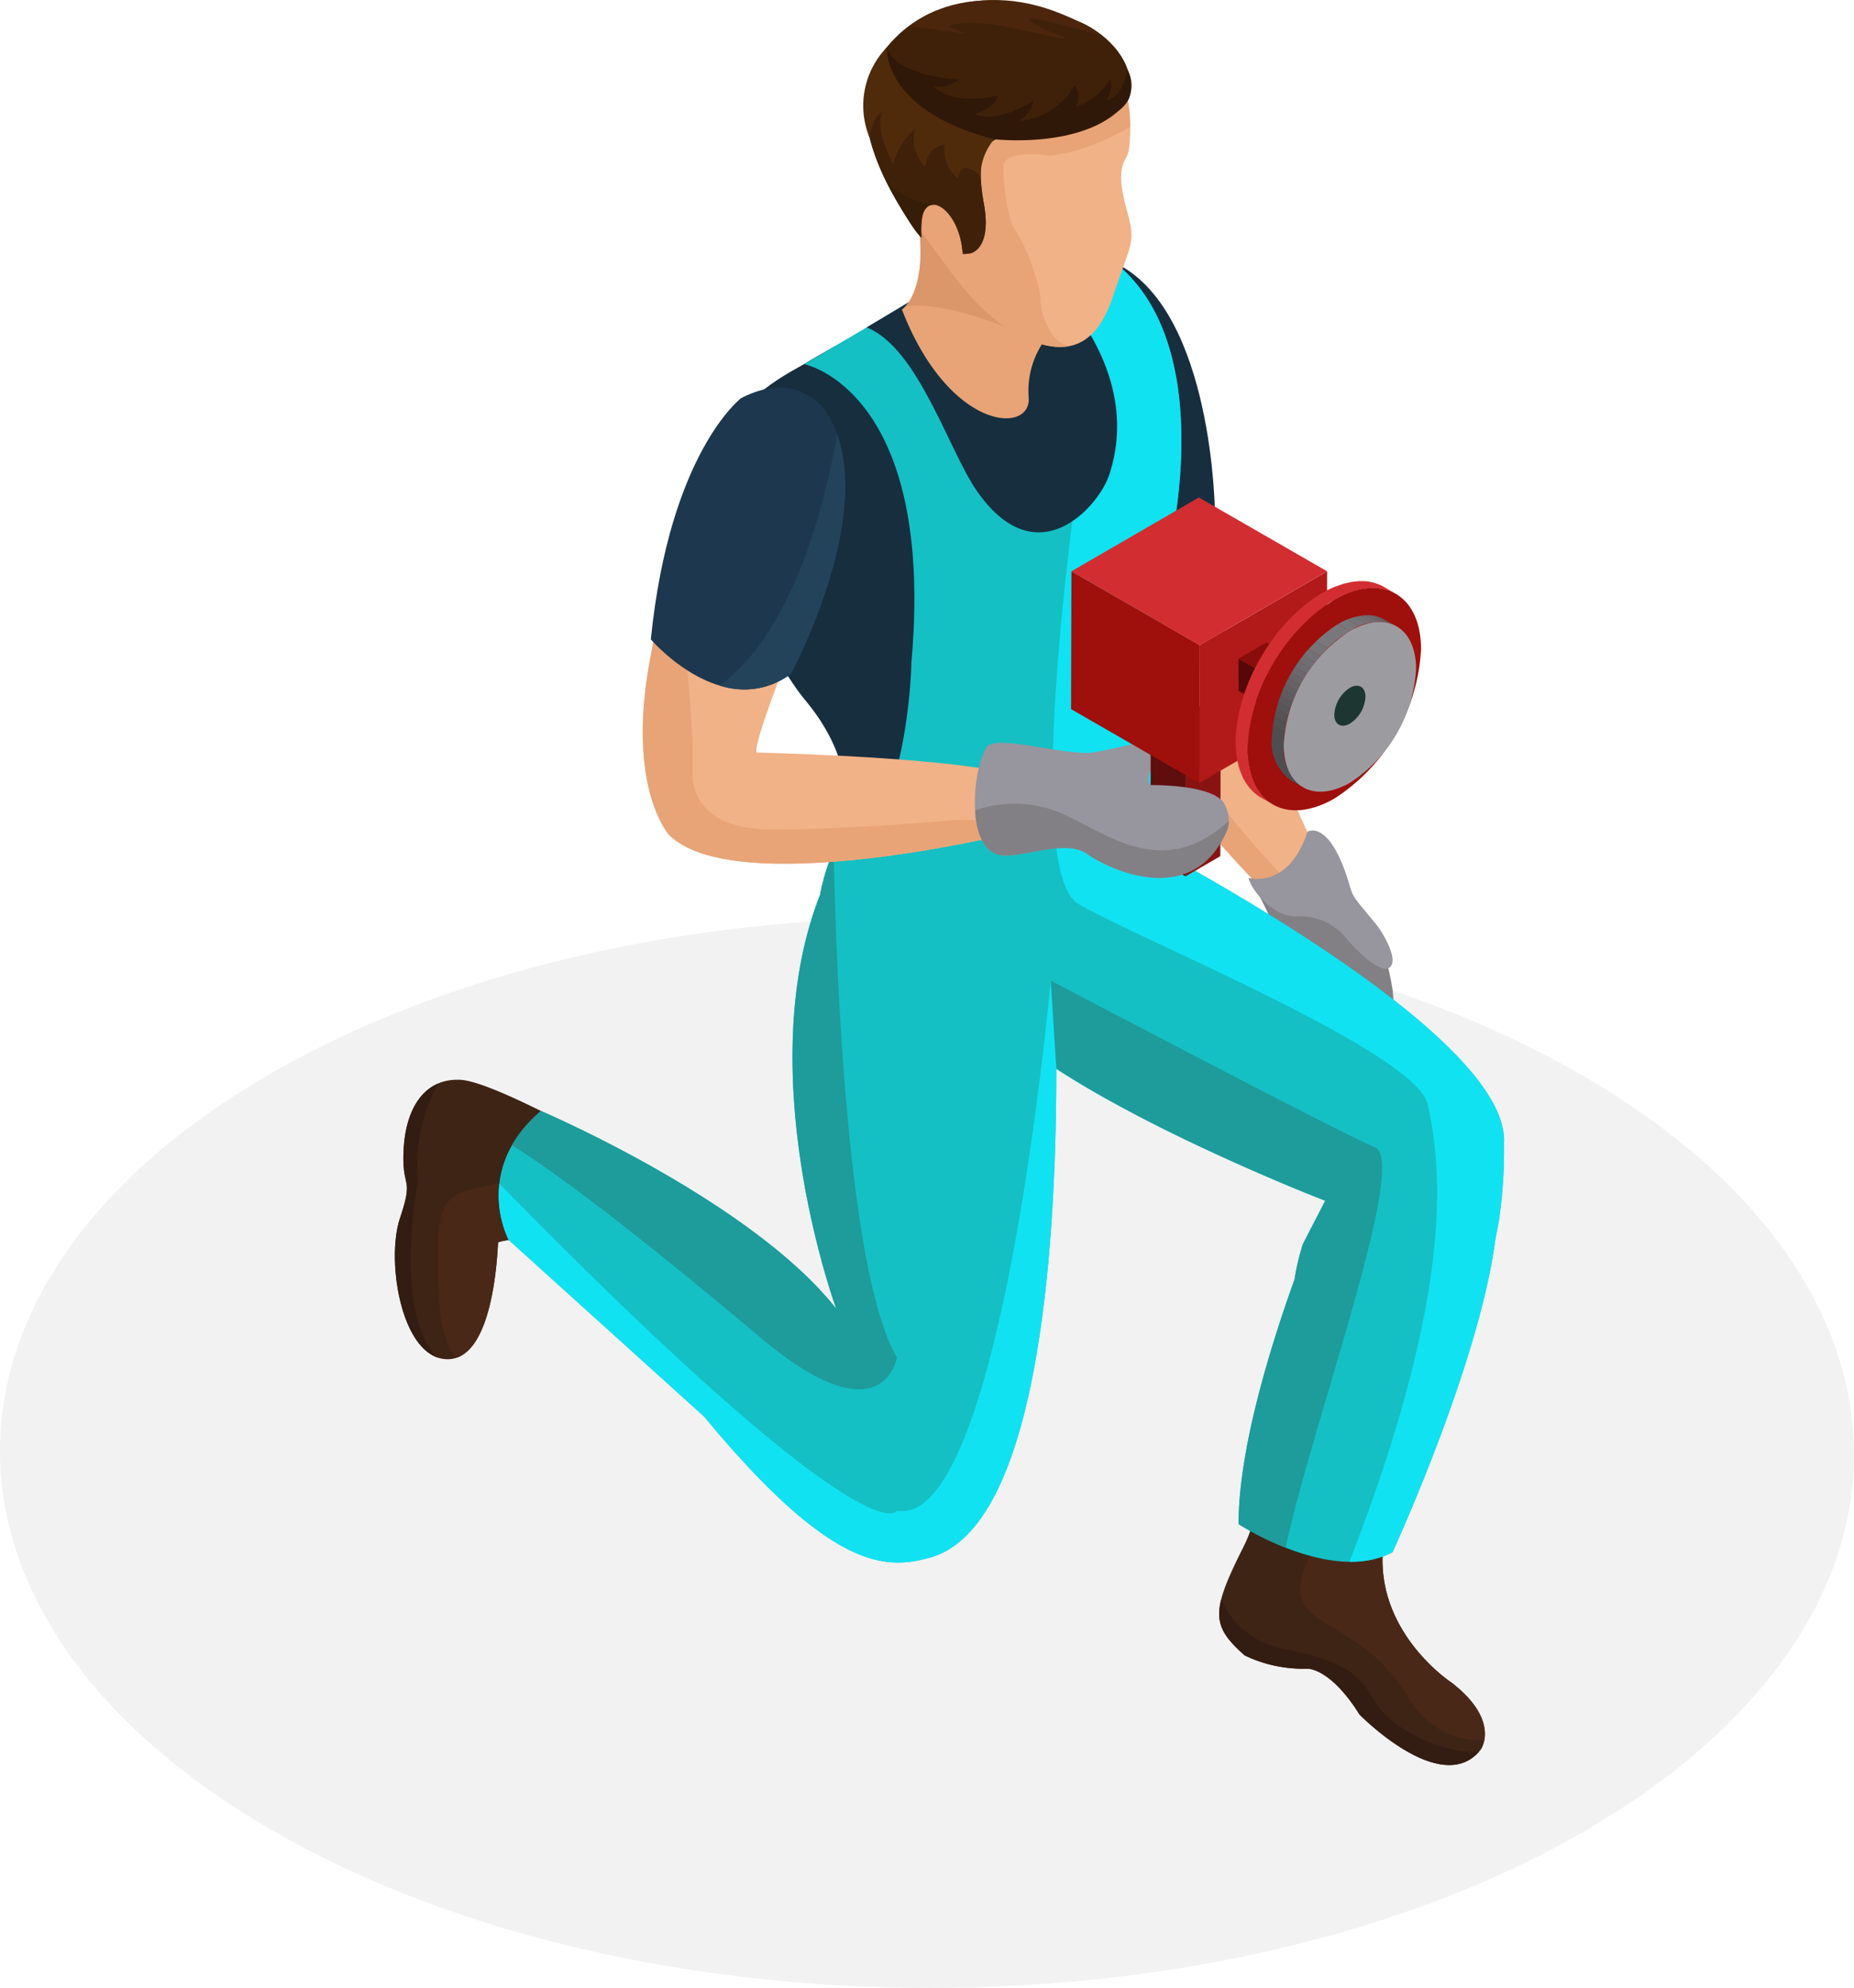 <svg id="Vector_Smart_Object" data-name="Vector Smart Object" xmlns="http://www.w3.org/2000/svg" xmlns:xlink="http://www.w3.org/1999/xlink" width="139" height="149" viewBox="0 0 139 149">
  <defs>
    <clipPath id="clip-path">
      <rect id="Rectangle_135" data-name="Rectangle 135" width="139" height="149" fill="none"/>
    </clipPath>
    <clipPath id="clip-path-2">
      <path id="Path_363" data-name="Path 363" d="M100.3,46.783l.9.52a3.506,3.506,0,0,1,3.527-.343l-.9-.519a2.573,2.573,0,0,0-1.3-.333,4.531,4.531,0,0,0-2.224.676" fill="none"/>
    </clipPath>
    <clipPath id="clip-path-3">
      <path id="Path_379" data-name="Path 379" d="M95.349,55.322a3.456,3.456,0,0,0,1.446,3.17l.9.519a3.453,3.453,0,0,1-1.446-3.169,10.856,10.856,0,0,1,4.947-8.539l-.9-.52a10.861,10.861,0,0,0-4.947,8.539" fill="none"/>
    </clipPath>
  </defs>
  <g id="Group_317" data-name="Group 317">
    <g id="Group_316" data-name="Group 316" clip-path="url(#clip-path)">
      <path id="Path_302" data-name="Path 302" d="M118.483,80.522c27.231,15.666,27.373,41.063.32,56.729s-71.052,15.665-98.284,0S-6.86,96.186,20.2,80.52s71.058-15.663,98.287,0" fill="#f2f2f2"/>
      <path id="Path_303" data-name="Path 303" d="M81.118,19.486s5.914-.289,7.228,16.562c0,0,4.111,13.3,5.627,17.418l5.342,11.757s-.561,1.745-4.274,1.853c0,0-8.822-8.87-10.712-13.9S72.645,23.439,77.083,20.415c0,0,2.229-1.628,4.035-.929" fill="#f1b287"/>
      <path id="Path_304" data-name="Path 304" d="M95.041,67.076a8.629,8.629,0,0,0,2.073-.292c-1.8-2.168-5.135-5.291-8.69-10.89-4.707-7.419-2.988-18.942-2.988-18.942l-6.857-.1c2.1,6.922,4.839,13.9,5.75,16.318,1.89,5.034,10.712,13.9,10.712,13.9" fill="#e8a476"/>
      <path id="Path_305" data-name="Path 305" d="M94.463,67.239a32.33,32.33,0,0,1,2.464,6.168c.648,2.739,2.186,3.6,3.345,3.848s4.761.693,4.109-3.224-1.764-4.635-1.764-4.635l-4.712-3.744Z" fill="#828084"/>
      <path id="Path_306" data-name="Path 306" d="M93.6,65.794s3,.919,4.431-3.459c0,0,1.691-1.051,3.193,4.16.232.8.46.98,1.9,2.721.554.671,2.033,3.127.809,3.413,0,0-.916.091-2.921-2.2a4.423,4.423,0,0,0-3.722-1.738c-1.882.086-3.48-1.994-3.691-2.894" fill="#97959d"/>
      <path id="Path_307" data-name="Path 307" d="M50.746,88.737c-3.44-1.87-13.5-7.662-16.219-7.8s-4.106,2.14-4.267,5.209.807,1.942-.267,5.145.094,10.412,3.445,10.585,3.813-6.952,3.906-8.759a4.1,4.1,0,0,1,3.81.7c2.781,2.169,5.851,6.659,5.8,4.99-.22-7.566,6.831-8.412,3.788-10.065" fill="#3d2415"/>
      <path id="Path_308" data-name="Path 308" d="M30.261,86.144c-.16,3.07.807,1.942-.267,5.146-1,2.985-.053,9.451,2.8,10.454-3.413-3.468-1.438-13.309-1.438-13.309a12.371,12.371,0,0,1,1.493-7.218c-1.613.69-2.46,2.575-2.583,4.928" fill="#331c11"/>
      <path id="Path_309" data-name="Path 309" d="M37.345,93.116a4.094,4.094,0,0,1,3.81.7c2.781,2.169,5.851,6.659,5.8,4.99a9.436,9.436,0,0,1,.779-4.211c-1.438-1.653-6.411-7.037-9.46-6.156-3.594,1.039-5.434.341-5.434,4.883,0,3.638-.027,6.909,1.381,8.45,2.639-.887,3.035-7,3.12-8.651" fill="#492817"/>
      <path id="Path_310" data-name="Path 310" d="M97.073,98.845c-1.74-1-1.168,11.789-3.842,17.09-2.464,4.883-2.431,5.913.089,8.146a10.157,10.157,0,0,0,4.711.994s1.7-.074,3.893,3.431c0,0,6.225,6.368,9.118,2.6,0,0,1.459-2.151-2.209-4.984,0,0-5.209-3.386-5.182-9.222.024-5.244,5.833-14.712,5.239-15.664-.987-1.581-1.7,3.406-11.816-2.391" fill="#3d2415"/>
      <path id="Path_311" data-name="Path 311" d="M93.319,124.081a10.157,10.157,0,0,0,4.711.994s1.7-.073,3.893,3.431c0,0,6.023,6.163,8.974,2.777-2.629.239-6.528-1.706-7.656-3.514-1.373-2.2-1.947-3.12-6.912-4.168a6.308,6.308,0,0,1-4.774-3.711c-.453,1.8.135,2.747,1.765,4.19" fill="#331c11"/>
      <path id="Path_312" data-name="Path 312" d="M108.832,126.121s-5.209-3.386-5.182-9.222c.024-5.244,5.833-14.712,5.239-15.664-.742-1.187-1.884,1.593-6.692.6-.114,2.79-.583,7.652-2.376,11.286-2.665,5.395-3.365,6.773-.451,8.532s4.456,2.751,6.273,5.658a6.2,6.2,0,0,0,5.638,3.139c.162-.847,0-2.433-2.449-4.326" fill="#492817"/>
      <path id="Path_313" data-name="Path 313" d="M63.844,25.251C59.1,27.97,48.52,32.941,55.011,42.857c0,0,4.926,7.254,7.438,10.285a9.319,9.319,0,0,1,1.4,10.841S73.888,76.214,86.72,61.759c0,0-1.116-10.285,0-15.845s5.286-23.145-5.376-27.152c-4.01-1.507-7.81.936-17.5,6.489" fill="#1d374e"/>
      <path id="Path_314" data-name="Path 314" d="M55.011,42.857s2.86,6.61,5.373,9.64c1.747,2.107,4.515,6.389,2,11.485,0,0,5.786,5.271,12.389,4.8C67.753,58.732,67.97,52.811,68.531,47.23c.907-9.009.088-14.733-3.429-18.238a7.366,7.366,0,0,0-4.8-1.693c-4.151,2.165-9.917,6.409-5.3,15.557" fill="#172e3f"/>
      <path id="Path_315" data-name="Path 315" d="M86.72,61.759s-1.116-10.285,0-15.845,5.286-23.145-5.376-27.152c-2.536-.954-4.407.533-8.148,1.294,4.165,1.118,13.074,7.8,10.386,22.32-2.46,13.294-4.531,19.156-4.615,25.362a22.432,22.432,0,0,0,7.752-5.979" fill="#23435b"/>
      <path id="Path_316" data-name="Path 316" d="M77.79,22.015S75.078,28.154,80.634,41.1c0,0,7.753,2.909,10.447-2.786,0,0-.139-14.775-7.232-18.485,0,0-3.384-1.844-6.059,2.189" fill="#172e3f"/>
      <path id="Path_317" data-name="Path 317" d="M62.719,63.664l-.249.24.249-.24" fill="#f7ad0c"/>
      <path id="Path_318" data-name="Path 318" d="M62.719,63.664l.047-.044-.047.044" fill="#f7ad0c"/>
      <path id="Path_319" data-name="Path 319" d="M62.766,63.62h0" fill="#f7ad0c"/>
      <path id="Path_320" data-name="Path 320" d="M112.76,85.675c.35-6.7-17.046-17.076-25.583-21.753a11.227,11.227,0,0,0-.583-3.477,163.445,163.445,0,0,1,.958-18.753s5.764-22.276-10.115-24.515L60.306,27.3s9.82,1.923,8.03,22.308c0,0-.263,13.709-5.95,14.374a17.548,17.548,0,0,0-.889,2.984c.005.006.013.011.02.017C56.174,80.4,62.7,98.1,62.7,98.1,56.319,90,40.558,83.271,40.558,83.271c-5.222,4.459-2.416,9.673-2.416,9.673l14.651,13.237,0,0c9.65,11.666,13.7,11.459,16.927,10.568,8.166-2.254,9.477-23.3,9.472-36.642h0C87.161,85.3,99.355,90,99.355,90l-1.675,3.25a17.412,17.412,0,0,0-.621,2.633c-1.868,5.2-4.2,12.789-4.2,18.354,0,0,6.974,4.54,11.542,2.112,0,0,6.506-14.124,7.708-23.446l.276-1.471a36.06,36.06,0,0,0,.372-5.752" fill="#14c0c4"/>
      <path id="Path_321" data-name="Path 321" d="M112.111,92.9l.277-1.471a36.121,36.121,0,0,0,.371-5.752c.35-6.7-17.046-17.076-25.583-21.753a11.214,11.214,0,0,0-.582-3.477,163.351,163.351,0,0,1,.957-18.753s5.765-22.276-10.115-24.515l-6.492,3.836L80.828,35.9s-4.3,29.256,0,31.833,25.436,11.129,26.23,15.088,2.453,12.824-5.885,34.232a6.64,6.64,0,0,0,3.23-.713s6.506-14.124,7.708-23.446" fill="#11e2f2"/>
      <path id="Path_322" data-name="Path 322" d="M75.542,18.211s10.807,7.655,7.628,17.367c-.778,2.379-5.451,7.747-9.973,1.162-2.082-3.033-4.38-10.676-8.221-12.2Z" fill="#172e3f"/>
      <path id="Path_323" data-name="Path 323" d="M79.519,24.233a6.5,6.5,0,0,0-2.4,5.5c.309,2.858-5.942,2.652-9.5-6.533,0,0,2.6-1.636.745-9.717Z" fill="#e8a476"/>
      <path id="Path_324" data-name="Path 324" d="M77.81,25.536s-6.5-3.124-9.939-2.552c0,0,1.576-1.218,1.027-5.986A11.414,11.414,0,0,1,67.175,6.819s1.39-5.528,7.072-5.389c0,0-9.779,11.869,3.564,24.105" fill="#db9669"/>
      <path id="Path_325" data-name="Path 325" d="M84.634,11.245c-.107.88-1.174.929-.117,4.646.652,2.3.281,2.3-.976,6.046-.709,2.126-2.36,6.616-8.708,2.2,0,0-6.034-5.76-7.45-10.241s-.711-8.672,3.146-11.665c0,0,15.7-3.816,14.105,9.014" fill="#f1b287"/>
      <path id="Path_326" data-name="Path 326" d="M84.745,9.506s-3.381,2.022-6.154,2.148c0,0-3.177-.456-3.348.724-.073.51.135,3.862.875,4.845A14.839,14.839,0,0,1,78,22.216c-.088.613.518,3.488,2.178,3.726,0,0-4.426,1.135-9.565-6.513,0,0-4.271-5.67-4.127-6.668s6.821-3.608,8.636-4.089,9.309-2.219,9.309-2.219.326,2.5.31,3.053" fill="#e8a476" fill-rule="evenodd"/>
      <path id="Path_327" data-name="Path 327" d="M84.758,6.882c-.173,2.406-5.7,3.155-9.322,3.386-1.359.092-2.426,1.08-1.677,4.989s-1.539,4.145-1.6,3.452c-.307-3.143-3.28-5.936-3.074-.9,0,0-6.43-7.907-3.385-13.116,1.993-3.408,6.973-6.755,15.349-3.014,1.46.648,3.908,2.478,3.713,5.2" fill="#3f210a"/>
      <path id="Path_328" data-name="Path 328" d="M73.759,15.257c.721,4.107-1.586,3.777-1.586,3.777-.215-3.685-3.478-5.465-3.092-1.223,0,0-6.43-7.907-3.385-13.115A9.3,9.3,0,0,1,70.287.765c-5.511,7.469,2.427,7.946,4.248,9.675-.864.452-1.3,1.831-.776,4.817" fill="#3f210a"/>
      <path id="Path_329" data-name="Path 329" d="M73.517,13.225s-1.446-1.55-1.69.135a2.815,2.815,0,0,1-1.012-2.52s-1.22.013-1.463,1.687c0,0-1.316-1.48-.692-2.889a4.912,4.912,0,0,0-1.691,2.649s-1.415-2.478-.824-3.865c0,0-.659.013-.936,1.929A6.289,6.289,0,0,1,66.5,3.537s-.583,4.378,8.033,6.9a4.336,4.336,0,0,0-1.019,2.784" fill="#4f2b0c"/>
      <path id="Path_330" data-name="Path 330" d="M70.16,15.369s-3.259-.419-4.015-2.387c0,0,2.04,4.072,2.937,4.831,0,0-.465-2.665,1.077-2.444" fill="#361d07"/>
      <path id="Path_331" data-name="Path 331" d="M66.5,3.537s-.425,4.712,8.032,6.9c0,0,7.267.837,10.034-2.912a2.491,2.491,0,0,0-.035-2.307s-.264,1.941-1.563,2.31c0,0,.631-1.074.232-1.6a4.478,4.478,0,0,1-2.538,2.064,1.391,1.391,0,0,0-.093-1.582A5.514,5.514,0,0,1,76.4,9.085a2.716,2.716,0,0,0,1.112-1.541S74.859,9.3,73.079,8.552c0,0,1.608-.51,1.736-1.4,0,0-3.232.885-4.835-.694A2.348,2.348,0,0,0,71.9,5.945S67.111,5.764,66.5,3.537" fill="#301808"/>
      <path id="Path_332" data-name="Path 332" d="M68.035,2.06s5.979-5.013,14.6.6c0,0-3.78-1.072-5.1-1.26s.945.916,2.13,1.378-3.568-.72-5.2-.955-4.593-.1-2.615.5-3.414-.559-3.813-.265" fill="#4c260c"/>
      <path id="Path_333" data-name="Path 333" d="M62.5,63.875h0c-.01.009-.021.02-.03.028l.03-.028" fill="#f7ad0c"/>
      <path id="Path_334" data-name="Path 334" d="M61.5,66.966c.006.007.014.012.02.017C56.175,80.4,62.7,98.1,62.7,98.1,56.32,90,40.559,83.271,40.559,83.271a9.685,9.685,0,0,0-2.175,2.574c4.4,2.736,11.526,8.429,18.616,14.4,9.217,7.759,10.248,1.5,10.248,1.5-3.842-6.515-4.6-30.6-4.746-37.783-.039.006-.075.018-.114.023a17.552,17.552,0,0,0-.89,2.983" fill="#1e9b9b"/>
      <path id="Path_335" data-name="Path 335" d="M38.143,92.945l14.651,13.237v0c9.65,11.665,13.7,11.459,16.927,10.568,8.167-2.255,9.477-23.3,9.473-36.642h0c1.162.757,2.415,1.5,3.705,2.226.532-4.389.744-6.287.744-6.287l-4.872-2.562s-3.661,41.171-11.524,39.746c0,0-1.792,4.076-29.809-24.512a7.84,7.84,0,0,0,.7,4.228" fill="#11e2f2"/>
      <path id="Path_336" data-name="Path 336" d="M99.355,90l-1.675,3.25a17.412,17.412,0,0,0-.621,2.633c-1.868,5.2-4.2,12.789-4.2,18.354A21.716,21.716,0,0,0,96.388,116c1.974-9.243,9.242-28.939,6.7-30.005-3.019-1.267-24.314-12.51-24.314-12.51l.424,6.623C87.161,85.3,99.355,90,99.355,90" fill="#1e9b9b"/>
      <path id="Path_337" data-name="Path 337" d="M54.231,31.572c1.754-2.046,10.7-3.085,7.873,8.746-.986,4.125-5.752,15.151-5.376,16.089,0,0,12.17.261,17.933,1.364,0,0-.621,3.3.473,4.835,0,0-20.163,4.832-24.983-.046,0,0-3.193-3.525-1.424-13.065s2.764-14.724,5.506-17.923" fill="#f1b287"/>
      <path id="Path_338" data-name="Path 338" d="M50.149,62.56c4.821,4.878,24.983.046,24.983.046a3.242,3.242,0,0,1-.471-1.12l-2.976-.038s-7.89.744-13.965.717-5.8-4.106-5.8-4.106c.188-3.756-.815-12.223-1.477-17.257-.553,2.412-1.088,5.267-1.721,8.692-1.769,9.54,1.424,13.065,1.424,13.065" fill="#e8a476"/>
      <path id="Path_339" data-name="Path 339" d="M55.555,29.847s-5.35,4.071-6.759,18.079c0,0,5.38,6.277,10.5,2.587,0,0,7.039-13,2.626-19.666,0,0-2.069-3.243-6.365-1" fill="#1d374e"/>
      <path id="Path_340" data-name="Path 340" d="M59.294,50.514s5.964-11.029,3.46-17.976c-.614,3.717-2.871,14.582-8.818,18.842a5.866,5.866,0,0,0,5.358-.866" fill="#23435b"/>
      <path id="Path_341" data-name="Path 341" d="M73.962,56.008c-1.008,1.507-1.661,7.61,1.032,8.089,1.493.263,4.892-1.245,6.482-.109s8.041,4.26,10.56-1.852c.283-.687-.057-2.687-1.531-2.557s-4.914.364-4.324-1.59c.2-.667.114-.318,2.408-1.429.266-.13.8-.786-.442-1.1s-3.73.511-6.083.923c-2,.352-7.409-1.412-8.1-.377" fill="#97959d"/>
      <path id="Path_342" data-name="Path 342" d="M91.521,53.848l-.029,10.326-2.613,1.513.029-10.326Z" fill="#891313"/>
      <path id="Path_343" data-name="Path 343" d="M88.908,55.361l-.029,10.326-2.63-1.512.029-10.326Z" fill="#5f0d0d"/>
      <path id="Path_344" data-name="Path 344" d="M91.521,53.848l-2.613,1.513-2.63-1.513,2.613-1.514Z" fill="#991616"/>
      <path id="Path_345" data-name="Path 345" d="M99.5,42.823l-.03,10.326-9.56,5.537.031-10.327Z" fill="#b21919"/>
      <path id="Path_346" data-name="Path 346" d="M89.943,48.358l-.031,10.327L80.3,53.152l.029-10.328Z" fill="#9f0f0c"/>
      <path id="Path_347" data-name="Path 347" d="M99.5,42.823l-9.56,5.535-9.619-5.534,9.56-5.536Z" fill="#d22e31"/>
      <path id="Path_348" data-name="Path 348" d="M97.34,54.374,92.861,51.78l-.008-2.412,4.48,2.6Z" fill="#550806"/>
      <path id="Path_349" data-name="Path 349" d="M97.333,51.963l-4.48-2.6,2.106-1.212,4.48,2.594Z" fill="#890d0a"/>
      <path id="Path_350" data-name="Path 350" d="M99.44,50.751l.006,2.412L97.34,54.375l-.006-2.411Z" fill="#7b0c09"/>
      <path id="Path_351" data-name="Path 351" d="M93.591,55.2c.014-.155.033-.31.056-.468s.056-.338.087-.508c.023-.122.044-.243.073-.366.023-.106.051-.212.079-.319.038-.157.079-.314.125-.471.026-.088.054-.176.082-.263q.081-.261.172-.517c.027-.073.052-.147.081-.221.088-.236.182-.472.286-.706.012-.03.027-.058.039-.087.092-.209.19-.416.293-.622l.1-.2c.106-.2.215-.406.329-.6.016-.028.031-.056.047-.083q.2-.339.413-.668c.042-.065.086-.129.129-.193.1-.156.211-.31.32-.46.06-.083.119-.162.179-.243.1-.128.195-.252.3-.375.081-.1.166-.2.251-.3s.165-.189.25-.282q.211-.235.431-.458c.093-.094.184-.187.278-.278.072-.068.143-.133.215-.2.124-.114.249-.222.376-.328.072-.059.142-.119.214-.176.138-.11.278-.213.42-.315.062-.044.124-.091.187-.135.2-.14.412-.273.622-.394s.4-.217.6-.31l.148-.066c.112-.05.221-.091.33-.132.152-.059.3-.111.45-.154.1-.032.2-.06.3-.083s.174-.039.261-.055c.117-.023.232-.041.345-.055.066-.006.13-.014.194-.019a3.964,3.964,0,0,1,.418-.008c.031,0,.064,0,.1,0a3.647,3.647,0,0,1,.478.06c.04.008.079.018.119.027.121.028.238.062.353.1.037.015.076.027.113.041a3.024,3.024,0,0,1,.425.2l-.9-.519-.035-.02.031.019-.031-.019a3.236,3.236,0,0,0-.327-.159c-.021-.008-.043-.014-.064-.023-.037-.014-.074-.026-.112-.039-.056-.02-.11-.041-.168-.059s-.124-.029-.186-.043c-.038-.009-.076-.02-.117-.027l-.061-.015a3.759,3.759,0,0,0-.393-.044h-.025c-.033,0-.067,0-.1,0-.1,0-.2-.009-.305,0-.034,0-.071.008-.106.011-.065,0-.132.012-.2.02s-.119.009-.181.018-.11.025-.163.035c-.089.016-.177.035-.267.057-.048.012-.093.016-.142.03s-.1.036-.146.049c-.15.046-.3.1-.458.158-.055.021-.106.033-.161.055s-.108.049-.162.074l-.154.069c-.2.093-.395.193-.6.309s-.414.25-.618.39c-.07.048-.139.1-.21.151-.132.1-.264.194-.394.3-.078.062-.155.126-.232.19-.121.1-.242.206-.361.315-.074.067-.148.134-.221.2-.045.044-.092.083-.136.128s-.093.1-.141.149c-.147.148-.291.3-.434.46-.045.051-.093.1-.137.147s-.07.088-.109.131c-.086.1-.168.206-.254.309-.055.068-.11.132-.164.2s-.084.115-.128.172l-.181.243c-.04.057-.083.112-.124.169-.068.1-.132.2-.2.292-.042.064-.087.127-.128.191l-.052.076q-.171.27-.335.548l-.02.036c-.023.04-.042.08-.066.119-.074.13-.148.26-.218.391-.033.062-.063.126-.095.187l-.1.191c-.029.057-.06.115-.087.172-.079.162-.152.324-.225.488l-.022.045a.248.248,0,0,1-.013.029c-.083.194-.163.388-.237.582-.014.036-.027.073-.04.11-.026.069-.05.14-.076.21-.034.1-.072.194-.1.291-.026.075-.046.151-.07.227s-.056.179-.082.269c-.016.055-.036.109-.05.164-.029.1-.049.2-.075.3s-.056.215-.08.322c-.009.04-.02.08-.029.119-.017.082-.027.163-.042.245-.034.171-.063.342-.088.51-.007.048-.018.1-.025.144-.015.108-.021.214-.032.322-.008.077-.016.154-.023.23-.017.241-.029.481-.028.716.005,2.043.729,3.48,1.9,4.157l.9.519c-1.168-.677-1.892-2.114-1.9-4.157,0-.236.01-.475.029-.718.005-.076.015-.151.023-.227" fill="#d22e31"/>
      <path id="Path_352" data-name="Path 352" d="M100.019,44.96c3.591-2.065,6.512-.408,6.522,3.7a14.214,14.214,0,0,1-6.48,11.185c-3.591,2.066-6.511.408-6.523-3.7a14.222,14.222,0,0,1,6.481-11.185" fill="#9f0f0c"/>
    </g>
  </g>
  <g id="Group_319" data-name="Group 319">
    <g id="Group_318" data-name="Group 318" clip-path="url(#clip-path-2)">
      <path id="Path_353" data-name="Path 353" d="M101.192,47.3l-.9-.52a6.076,6.076,0,0,1,.694-.343l.9.52a5.759,5.759,0,0,0-.693.343" fill="#78787c"/>
      <path id="Path_354" data-name="Path 354" d="M101.885,46.959l-.9-.52a4.533,4.533,0,0,1,.583-.2l.9.518a4.675,4.675,0,0,0-.583.2" fill="#757579"/>
      <path id="Path_355" data-name="Path 355" d="M102.469,46.758l-.9-.518a3.579,3.579,0,0,1,.436-.093l.9.519a3.906,3.906,0,0,0-.437.092" fill="#727276"/>
      <path id="Path_356" data-name="Path 356" d="M102.906,46.666l-.9-.519a3.238,3.238,0,0,1,.37-.037l.9.519a3.415,3.415,0,0,0-.369.037" fill="#6f6f73"/>
      <path id="Path_357" data-name="Path 357" d="M103.275,46.628l-.9-.519a3.276,3.276,0,0,1,.328,0l.9.518c-.107-.005-.217-.006-.329,0" fill="#6c6c70"/>
      <path id="Path_358" data-name="Path 358" d="M103.6,46.63l-.9-.518a2.462,2.462,0,0,1,.3.036l.9.518c-.1-.017-.2-.028-.3-.036" fill="#69696d"/>
      <path id="Path_359" data-name="Path 359" d="M103.9,46.666l-.9-.518a2.621,2.621,0,0,1,.278.063l.9.519a2.536,2.536,0,0,0-.279-.064" fill="#666669"/>
      <path id="Path_360" data-name="Path 360" d="M104.181,46.73l-.9-.519a2.421,2.421,0,0,1,.262.092l.9.519a2.544,2.544,0,0,0-.262-.092" fill="#636366"/>
      <path id="Path_361" data-name="Path 361" d="M104.444,46.822l-.9-.519a2.369,2.369,0,0,1,.249.122l.9.518a2.723,2.723,0,0,0-.25-.121" fill="#606063"/>
      <path id="Path_362" data-name="Path 362" d="M104.693,46.943l-.9-.517c.009,0,.018.01.027.015l.9.52-.027-.017" fill="#5d5d60"/>
    </g>
  </g>
  <g id="Group_321" data-name="Group 321">
    <g id="Group_320" data-name="Group 320" clip-path="url(#clip-path-3)">
      <path id="Path_364" data-name="Path 364" d="M97.691,59.01l-.9-.519a3.455,3.455,0,0,1-1.447-3.17,7.432,7.432,0,0,1,.063-.968l.9.52a7.145,7.145,0,0,0-.063.967,3.454,3.454,0,0,0,1.446,3.17" fill="#4e4e51"/>
      <path id="Path_365" data-name="Path 365" d="M96.309,54.875l-.9-.52c.03-.226.07-.456.118-.686l.9.519c-.049.23-.087.46-.117.687" fill="#515154"/>
      <path id="Path_366" data-name="Path 366" d="M96.427,54.188l-.9-.519q.061-.282.141-.567l.9.519c-.053.19-.1.379-.14.567" fill="#545457"/>
      <path id="Path_367" data-name="Path 367" d="M96.567,53.621l-.9-.519c.046-.169.1-.337.154-.5l.9.52c-.056.167-.108.335-.154.5" fill="#57575a"/>
      <path id="Path_368" data-name="Path 368" d="M96.721,53.117l-.9-.519c.052-.155.108-.311.168-.467l.9.519c-.06.156-.116.311-.168.467" fill="#5a5a5d"/>
      <path id="Path_369" data-name="Path 369" d="M96.889,52.649l-.9-.519q.086-.224.182-.443l.9.518c-.065.147-.125.295-.182.444" fill="#5d5d60"/>
      <path id="Path_370" data-name="Path 370" d="M97.072,52.205l-.9-.518c.063-.145.128-.286.2-.429l.9.519q-.1.213-.2.428" fill="#606063"/>
      <path id="Path_371" data-name="Path 371" d="M97.268,51.777l-.9-.519c.068-.142.14-.282.214-.421l.9.518c-.074.14-.146.279-.214.421" fill="#636366"/>
      <path id="Path_372" data-name="Path 372" d="M97.482,51.355l-.9-.518q.113-.211.233-.417l.9.52c-.08.137-.157.275-.233.416" fill="#666669"/>
      <path id="Path_373" data-name="Path 373" d="M97.716,50.94l-.9-.52c.083-.14.169-.28.257-.418l.9.519c-.088.138-.174.277-.256.419" fill="#69696d"/>
      <path id="Path_374" data-name="Path 374" d="M97.972,50.52l-.9-.518q.14-.217.289-.427l.9.519c-.1.141-.195.282-.287.426" fill="#6c6c70"/>
      <path id="Path_375" data-name="Path 375" d="M98.259,50.094l-.9-.519c.106-.151.216-.3.33-.446l.9.518c-.114.146-.224.294-.33.446" fill="#6f6f73"/>
      <path id="Path_376" data-name="Path 376" d="M98.589,49.647l-.9-.518c.131-.168.265-.332.4-.489l.9.52c-.138.157-.272.321-.4.488" fill="#727276"/>
      <path id="Path_377" data-name="Path 377" d="M98.99,49.159l-.9-.52c.175-.2.355-.393.542-.575l.9.519q-.277.274-.542.576" fill="#757579"/>
      <path id="Path_378" data-name="Path 378" d="M99.533,48.583l-.9-.519a8.308,8.308,0,0,1,1.659-1.281l.9.52a8.3,8.3,0,0,0-1.66,1.28" fill="#78787c"/>
    </g>
  </g>
  <g id="Group_323" data-name="Group 323">
    <g id="Group_322" data-name="Group 322" clip-path="url(#clip-path)">
      <path id="Path_380" data-name="Path 380" d="M101.192,47.3c2.74-1.576,4.967-.307,4.976,2.83a10.846,10.846,0,0,1-4.944,8.531c-2.743,1.579-4.971.314-4.979-2.823a10.852,10.852,0,0,1,4.947-8.538" fill="#9c9ca0"/>
      <path id="Path_381" data-name="Path 381" d="M101.2,51.558c.646-.371,1.171-.072,1.173.668a2.556,2.556,0,0,1-1.165,2.011c-.647.372-1.172.073-1.174-.666a2.561,2.561,0,0,1,1.166-2.013" fill="#1e3632"/>
      <path id="Path_382" data-name="Path 382" d="M86.223,58.845s5.046-.089,5.632,1.546a2.841,2.841,0,0,1,.272,1.148c.1.911-3.554,3.866-6.573,2.811s.67-5.5.67-5.5" fill="#97959d"/>
      <path id="Path_383" data-name="Path 383" d="M74.994,64.1c1.493.263,4.892-1.245,6.481-.109s8.041,4.26,10.561-1.852a1.63,1.63,0,0,0,.089-.6c-4.856,4.366-8.764,1.177-12.367-.5a8.985,8.985,0,0,0-6.654-.294c.1,1.651.624,3.123,1.89,3.349" fill="#828084"/>
    </g>
  </g>
</svg>
